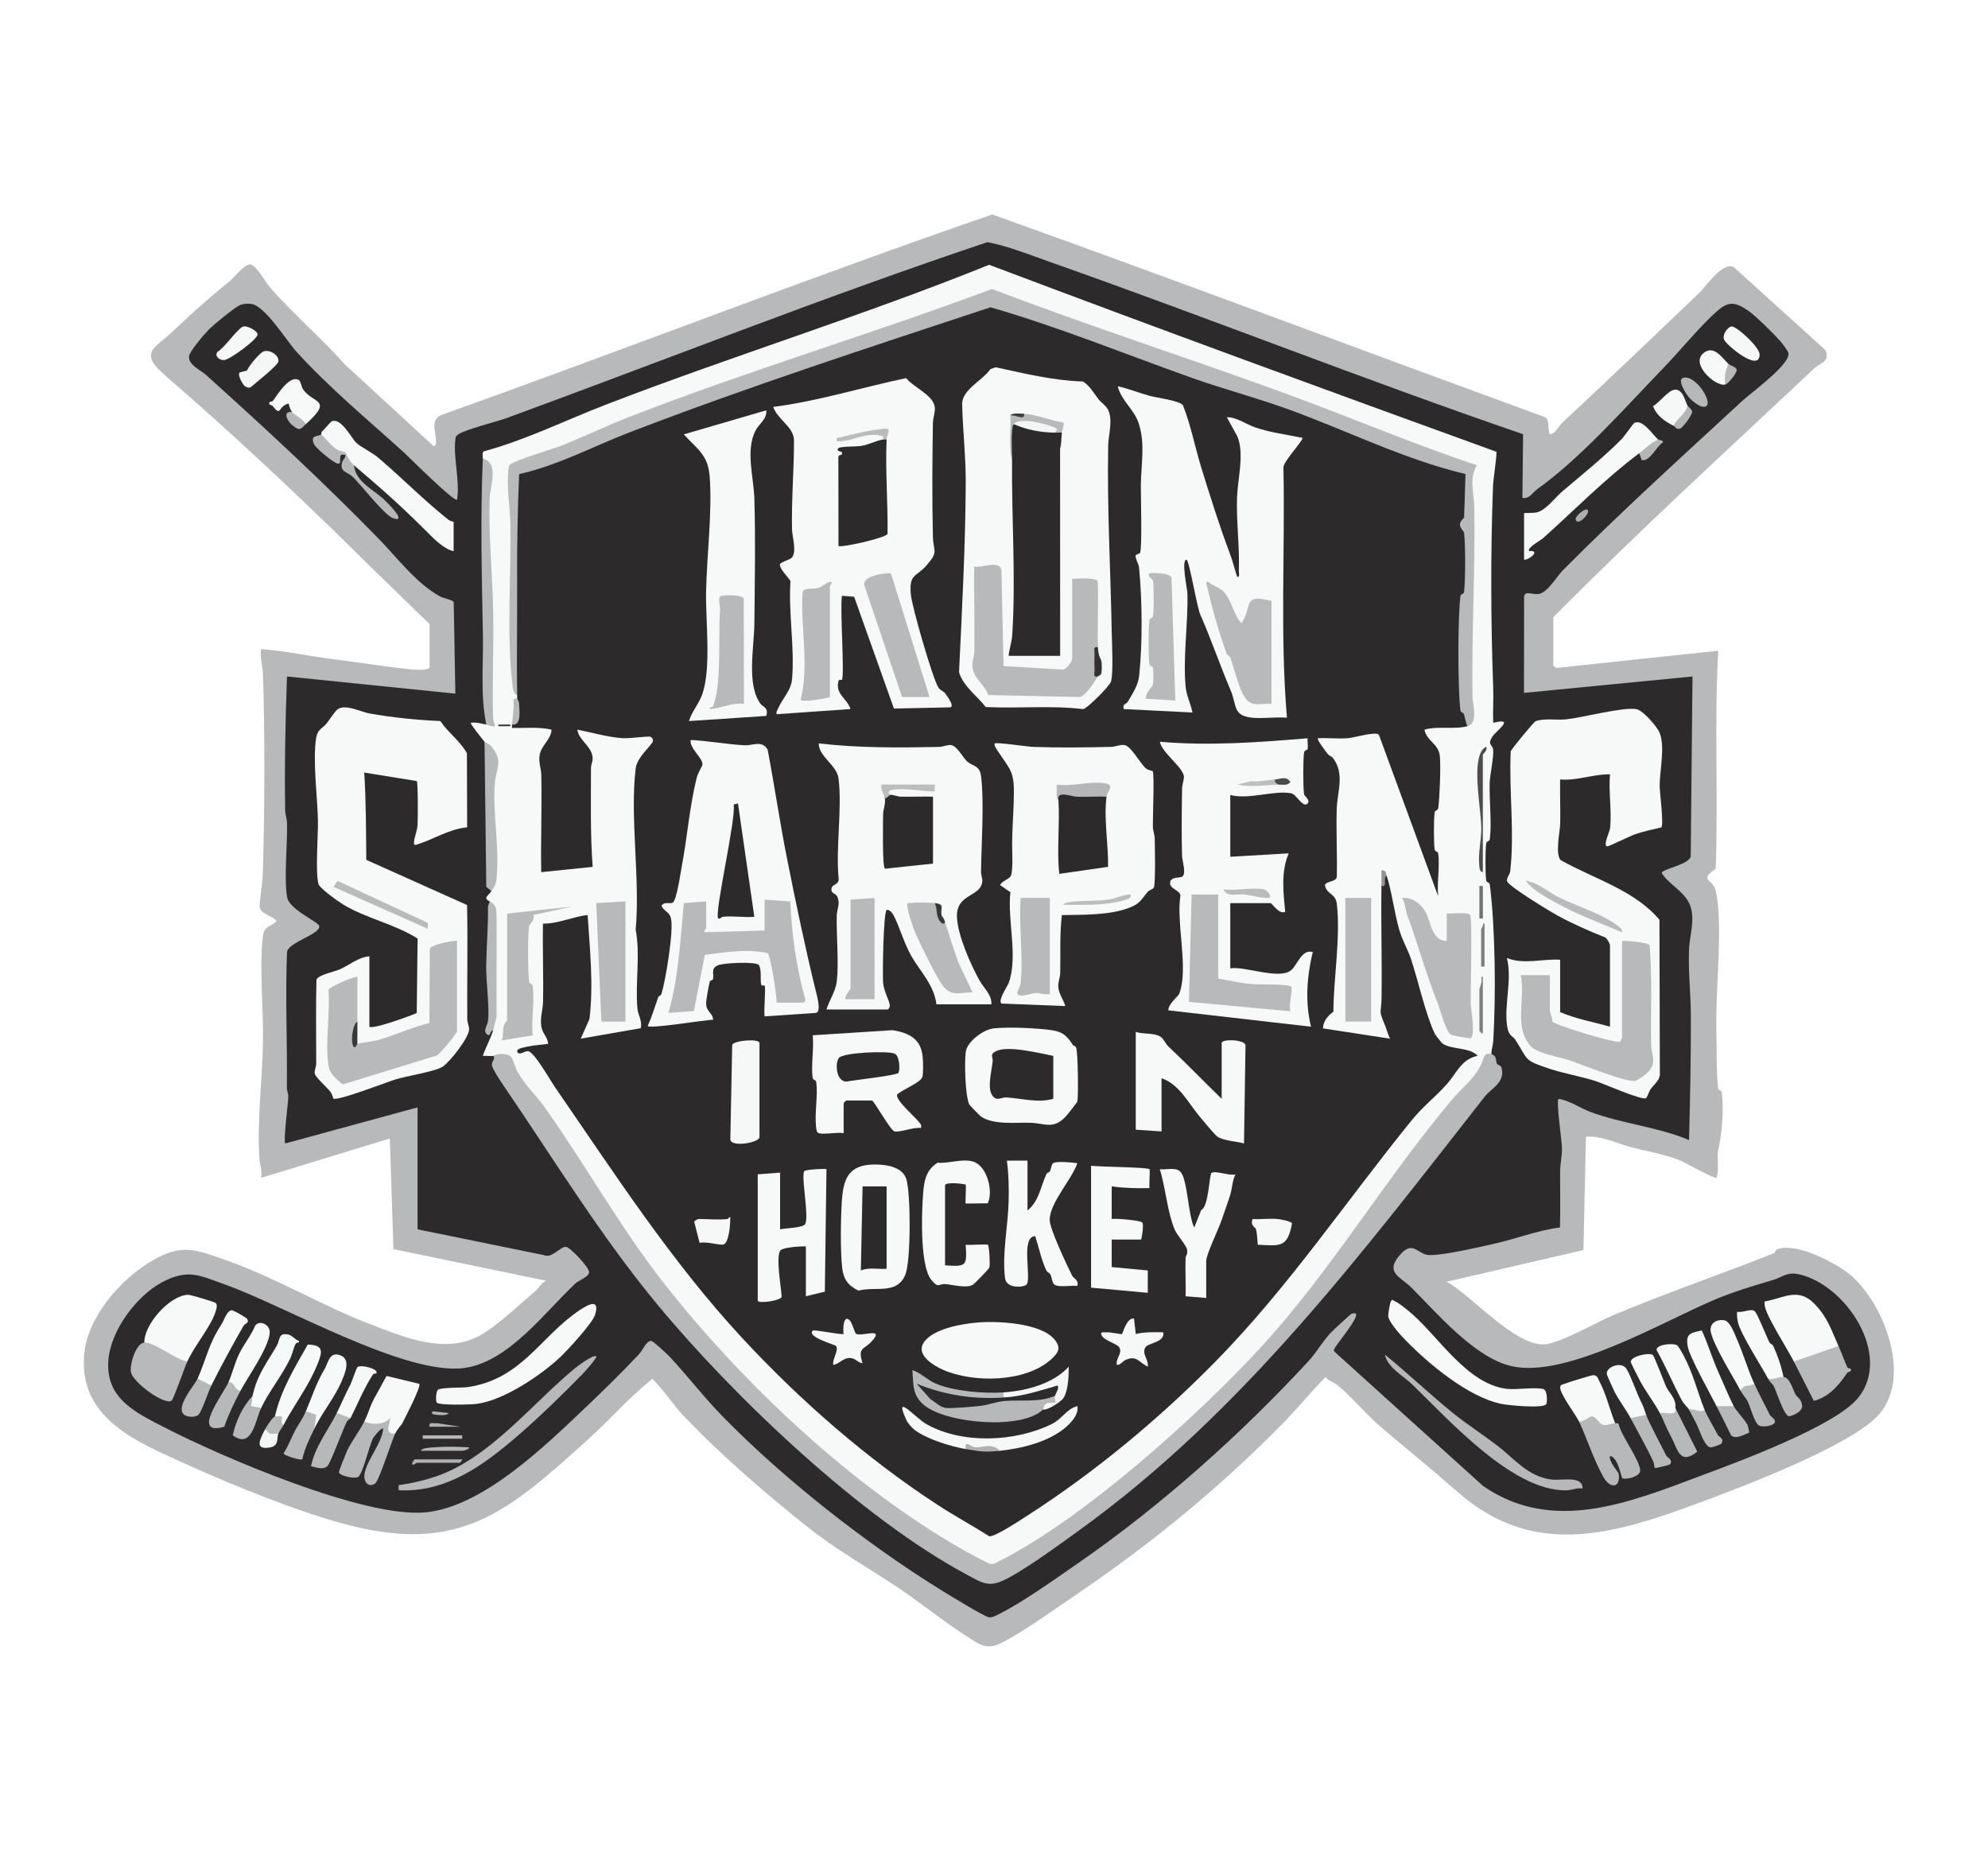 <svg xmlns="http://www.w3.org/2000/svg" id="Layer_2" data-name="Layer 2" viewBox="0 0 1481.14 1382.76"><defs><style>      .cls-1 {        fill: #f3f5f5;      }      .cls-2 {        fill: #bdbec0;      }      .cls-3 {        fill: #f6f8f8;      }      .cls-4 {        fill: #b7b8ba;      }      .cls-5 {        fill: #f5f7f7;      }      .cls-6 {        fill: #3f3e3f;      }      .cls-7 {        fill: #727071;      }      .cls-8 {        fill: #b3b5b6;      }      .cls-9 {        fill: #b0b1b2;      }      .cls-10 {        fill: #4d4b4c;      }      .cls-11 {        fill: #b5b7b8;      }      .cls-12 {        fill: #b0b2b3;      }      .cls-13 {        fill: #b6b7b8;      }      .cls-14 {        fill: #b9babb;      }      .cls-15 {        fill: #b6b8b9;      }      .cls-16 {        fill: #f7f9f9;      }      .cls-17 {        fill: #aeb0b1;      }      .cls-18 {        fill: #343132;      }      .cls-19 {        fill: #393738;      }      .cls-20 {        fill: #b8b9bb;      }      .cls-21 {        fill: #3b393a;      }      .cls-22 {        fill: #acaeaf;      }      .cls-23 {        fill: #f4f6f6;      }      .cls-24 {        fill: #b8babb;      }      .cls-25 {        fill: #b2b4b5;      }      .cls-26 {        fill: #b7b9ba;      }      .cls-27 {        fill: #4c494b;      }      .cls-28 {        fill: #383636;      }      .cls-29 {        fill: #2d2a2b;      }      .cls-30 {        fill: #f6f9f9;      }      .cls-31 {        fill: #807f80;      }      .cls-32 {        fill: #939292;      }      .cls-33 {        fill: #bbbdbe;      }      .cls-34 {        fill: #b4b6b7;      }      .cls-35 {        fill: #babbbd;      }      .cls-36 {        fill: #bbbcbe;      }      .cls-37 {        fill: #b7b8b9;      }      .cls-38 {        fill: #b9bbbc;      }      .cls-39 {        fill: #2e2b2c;      }    </style></defs><g id="Layer_1-2" data-name="Layer 1"><g><path class="cls-26" d="M320.04,464.97c-17.47-17.08-35.14-33.96-52.52-51.13-47.01-46.43-94.73-91.11-144.68-134.29-19.8-17.11-7.38-20.13,5.19-32.02,15.01-14.18,26.71-24.81,42.83-37.79,3.75-3.02,11.01-12.85,15.43-12.73s11.53,13.28,14.67,16.9c17.45,20.12,38.46,37.91,56.32,57.93l65.95,60.72c2.21-1.48,1.66-2,1.59-4.08-.32-9.27-5.15-16.96,7.13-20.44,136.04-48.58,270.99-101.32,407.35-148.25,137.33,49.13,274.07,100.76,411.21,150.76,4.82,2.05,2.02,8.72,4.2,13.08,4.83-1.04,5.95-5.62,8.89-8.36,34.27-31.93,68.02-64.15,101.86-96.49,5.62-5.37,17.67-23.8,26.19-19.84l68.52,62.03c3.2,8.76-3.79,9.14-8.35,13.42-65.38,61.37-131.52,121.84-194.57,185.49v35.82c0,.55,2.01,2.15,3.07,1.86l119.83-12.74c-3.01,54.03.11,108.5-1.91,162.49-12.3,8.45-3.31,7.45-.55,14.58,1.28,3.29,2.25,11.56,2.51,15.4,2.01,28.98-2.13,62.18-1.39,92.2.29,11.57-.1,30.43,1.23,40.97.31,2.45,2.45,1.22,2.76,3.67,1.65,13.08.07,31.11-2.63,42.54-1.28,5.42.95,14.63-1.32,20.87-1.05,1.09-23.97-11.71-27.27-13.03-11.88-4.75-24.19-6.6-36.28-9.79-11.03-2.91-21.9-8.63-33.73-7.87l-1.83,84.5-101.85,23.56c18.65,10.51,50.21,47.25,72.26,46.74,11.36-.26,40.14-16.95,52.29-22.03,39.15-16.36,81.99-31.13,119.72-46.12.23-.09.31-2.07,1.77-2.65,14.08-5.63,44.48,10.14,55.39,19.64,25.25,22,45.81,77.66,19.22,104.84-22.1,22.59-99.05,51.84-130.86,63.67-64.65,24.04-124.52,42.78-181.54-7.32-18.88-16.58-38.42-32.39-57.55-48.67-10.99-9.35-22.41-23.37-32.58-31.4-2.66-2.09-6.24-2.55-8.38-5.64-10.48,10.34-19.78,22.11-30.03,32.62-47.24,48.43-98.9,90.8-155.1,128.99-15.47,10.51-40.95,28.9-56.79,36.63-11.1,5.41-16.23.8-25.59-5.19-17.15-10.98-33.92-24.72-50.94-36.08-23.55-15.74-45.44-27.71-68.13-45.77-30.88-24.57-67.5-56.16-94.18-84.96-2.76-2.98-19.21-24.79-21.05-24.79-17.09,13.75-31.64,30.5-47.96,45.24-59.67,53.87-95.62,86.02-181.84,62.62-35.99-9.77-81.89-28.4-116.11-43.88-37.44-16.93-80.85-33.93-77.26-81.53,2.13-28.18,26.91-56.78,50.86-70.7,22-12.79,32.12-8.29,54.87-.3,36.23,12.73,71.14,33.75,107.23,47.63,25.3,9.73,55.33,22.48,81.14,8.95,12.34-6.48,30.85-23.98,42-33.5,3.01-2.57,4.7-6.68,8.32-7.69l-113.96-23.61-2.65-82.43-95.88,29.31c.85-5.1-1.05-9.84-1.34-14.66-1.69-28.58,2.09-57.34,2.67-85.7.52-25.21-2.88-55.1-.08-79.39.94-8.16,5.28-6.82,10.24-11.48-3.5-4.88-12.32-4.56-12.72-11.58.81-8.46,2.34-18.36,2.57-26.73,1.27-47.14,1.49-98.85,0-145.94-.19-5.83-2.46-12.23-1.34-18.5,18.28,1.5,36.24,5.35,54.42,7.67,18.67,2.38,39.46,5.67,57.73,7.55,2.35.24,13.31.98,13.31-1.78v-31.98Z"></path><path class="cls-29" d="M311.08,825.05l-98.57,26.87c-1.55-1.55,2.23-30.34,2.3-35.18.03-1.96-1.1-4.11-1.08-6.34.36-33.85-1.24-67.39.09-101.08.91-7.26,24.59-13.12,24.06-19.24-.28-3.23-22.51-12.33-24.01-21.79-2.33-14.66.3-38.95-.02-54.98-.07-3.36-1.34-6.47-1.39-10.12-.53-33.09.17-66.26,1.35-99.19l125.45,12.79-1.23-68.24c-.35-1.45-7.99-2.96-10.17-4.17-17.85-9.89-31.57-28.43-45.52-42.77-41.12-42.26-84.64-82.47-128.69-122.13-4.43-3.99-13.4-7.66-12.81-13.92.37-3.93,11.37-16.52,14.7-19.98s19.88-17.13,23.75-18.47c2.72-.94,5.38-1.08,8.2-.63,10.12,1.62,25.91,27.27,33.17,35.3,24.01,26.57,53.69,51.27,80.22,75.26,2.93,2.65,37.89,37.64,39.66,35.19,2.19-13.85-2.85-31.06-1.34-44.2.26-2.24.1-2.85,2.1-4.3,5.19-3.76,28.4-9.41,36.32-12.31,119.27-43.74,237.45-90.65,358.01-131,15.57,2.92,31.4,9.38,46.52,14.71,117.96,41.55,234.29,87.83,352.61,128.36l-.51,47.47c5.39.86,7.51-4,10.87-6.39,32.63-23.24,65.79-61.03,94.03-90.24,12.15-12.57,27.49-31.31,39.73-42.17,9.06-8.03,13.75-7.35,23.69-.62,5.39,3.65,19.04,17.19,23.65,22.42,1.47,1.67,5.97,7.43,6.25,9.2,1.32,8.44-27.53,29.18-34.39,35.51-44.23,40.85-91.41,83.59-133.63,126.15-4.85,4.89-11.34,16.7-18.13,17.72-4.65.7-10.16-2.84-10.81,1.98l-.08,71.71,125.55-12.23-1.31,133.65c-.26,6.45-21.49,9.71-21.68,12.8,5.52,8.72,17.04,13.69,21.06,23.69,4.26,10.59-.31,22.82-.69,33.84-.55,16.31,1.31,32.54,1.39,48.6.16,30.97-.58,61.93-1.35,92.8-23.4-9.83-49.55-12.11-73.23-20.84-8.52-3.14-15.15-8.47-24.05-9.86-1.78,2.04,2.49,31.1,2.6,36.4.14,6.48-1.36,12.34-1.38,17.91-.07,13.83.27,27.69-.08,41.5-17.02,2.23-33.12,8.64-49.75,12.32-12.75,2.82-34.45,7.98-46.83,8.3-9.55.25-12.51-12-22.88.07-11.23,13.09.74,16.09,8.85,24.21,19.41,19.42,47.26,52.33,74.61,58.48,41.06,9.23,112.83-33.45,151.74-49.78,14.24-5.98,28.35-10.07,43.11-14.49,7.27-2.17,10.16-6.28,19.54-4.11,34.96,8.1,69.14,60.18,43.89,91.79-16.96,21.23-90.55,48.2-118.1,58.51-52.57,19.67-109.65,43.17-161.56,7.26l-110.3-99.67c-1.27-1.07-.75-1.6-.21-2.81,1.4-3.13,18.64-23.31,15.7-25.99-.22-.2-2.23-.07-2.99.19-1.01.35-14.11,12.57-15.75,14.32-5.81,6.21-10.75,14.86-16.58,21.17-50.36,54.47-109.83,107.66-171.12,150.08-16.54,11.44-41.79,29.51-59.15,38.11-2.39,1.19-4.82,2.71-7.65,2.5-3.05-.22-30.94-17.33-35.92-20.42-55.66-34.55-116.37-82.13-161.89-128.6-14.79-15.1-26.37-30.45-40.34-45.39-1.74-1.86-11.67-10.98-13.05-11.36-3.8-1.03-6.58,6.57-9.32,9.51-12.52,13.45-26.3,26.85-39.72,39.62-30.3,28.8-76.96,74.59-119.88,78.49-45.7,4.15-151.95-41.51-194.65-63.56-21.68-11.19-43.25-21.41-41.35-49.46,1.49-22.03,20.64-48.1,40.06-58.45s28.07-5,47.28,1.84c44.5,15.85,134.07,68,177.93,62.02,33.12-4.51,60.25-42.03,82.83-63.05,2.49-2.32,10.43-4.87,10.09-8.65-.3-3.34-13.87-18.22-17.27-18.53-4.14-.37-10.36,8.89-16.4,6.15l-94.13-19.2v-90.82Z"></path><path class="cls-16" d="M359.72,341.53c.06-1.5-.75-4.27.74-5.26,31.58-8.57,61.04-23.28,91.46-35,94.38-36.36,191.23-66.13,285.02-103.99,125.59,47.4,251.69,93.56,377.91,139.3.66,1.05-2.32,21.04-2.46,24.72-1.88,49.69-1.73,101.41.11,150.94.32,8.73-.35,17.55-.04,26.27,16.93-4.11,2.43,5.69-.57,10.3-4.11,6.31.12,5.7.55,9.58.61,5.46-2.44,19.01-2.6,25.48-.32,12.57,1.64,29.3.15,41.07-.31,2.45-2.45,1.22-2.76,3.67-.67,5.27-.67,21.76,0,27.03.31,2.45,2.45,1.22,2.76,3.67,4.13,32.58,4.53,83.47,2.51,116.54-.2,3.25-1.46,6.27-1.33,9.55-2.88,2.42-4.89,5.82-6.06,10.2-36.7,44.12-74.54,92.45-108.35,141.33-60.24,81.17-135.91,155.22-220.12,210.49-7.15,4.69-30.49,19.94-37.31,20.39-5.67.37-36.9-18.82-40.9-21.51-61.47-41.21-112.05-82.92-162.31-137.54-49.49-53.78-87.6-113.19-126.97-174.56-12.6-14.75-23.07-30.04-31.41-45.87-4.02.09-7.46-.46-10.33-1.65-2.48.26-5.17-.17-7.68-.01,2.09-6.43,5.85-12.74,7.68-19.17-3.77-1.04-1.03-10.71,2.56-10.87-1.01-.11-2.53-.47-2.56-1.18-.8-21.55-.8-46.07,0-67.63l2.56-1.54-2.56-1.65c.04-4.51-.81-8.87-2.56-13.06-.05-.19-2.96-1.06-2.52-3.06.13-.62,2.9-3.17,3.8-4.62-1.19-1.83-.84-4.46,1.03-7.9.1-24.62-.2-49.25-.92-73.9,3.97-13.13,2.55-19.12-5.24-29.48-1.23-1.43-10.94-13.54-10.24-14.06,4.15-.73,7.69.62,11.52,1.27.79-1.28,1.64-2.42,2.86-1.72-.18-55.94-1.13-111.88-2.84-167.82,3.43-10.95,2.57-20.53-2.58-28.72Z"></path><path class="cls-16" d="M275.23,764.93c2.33,2.3,30.63-8.12,35.26-10.18l.64-55.48c-17.12-10.88-38.1-14.9-55.51-25.39-3.61-2.17-17.2-11.93-18.24-15.04-2.62-7.87-.25-37.41-.51-48.1-.42-17.42-4.02-44.62-1.27-61.28,1.02-6.18,4.95-7.03,7.58-10.28,1.95-2.41,6.22-9,8.08-10.51,5.68-4.58,17.37,1.69,23.91,2.86,17.39,3.11,35.24,4.89,52.91,5.68,5.81,8.76,14.64,14.66,19.79,24l.18,55.2c-13.56,1.19-25.12,9.07-37.68,12.88-2.04.62-1.99-.15-1.89-1.88.24-4.15,2.33-8.15,2.63-12.75.27-4.12.4-31.35-.6-32.75l-39.12-6.31c1.33,21.6,1.31,43.28,1.49,65.02l75.1,33.67c.6,28.28-.06,56.61.15,84.91.02,2.75,1.4,5.32,1.37,7.66-.08,6.23-14.14,24.09-19.58,27.77-5.5,3.72-26.78,6.96-35.23,9.57-6.07,1.87-43.42,16.33-46.21,14.29-.3-.22-1.09-3.46-2.15-4.87-2.7-3.59-11.22-10.78-11.83-13.83-.42-2.11,1.08-4.82,1.09-7.32.05-20.82-.38-41.66.19-62.48,1.1-3.67,13.57-6.06,17.67-7.92,7.17-3.26,13.66-8.93,21.76-9.59v52.45Z"></path><path class="cls-16" d="M1199.51,704.17c-.26-1.54-2-4.53-3.34-5.62-12.17-4.91-24.44-10.25-35.95-16.53-5.42-2.96-36.45-21.83-37.36-25.45-.65-2.57,2.04-4.85,2.33-7.47,3.33-29.8-1.05-59.42.36-89.24.3-1.62,17.23-22.08,18.61-22.58,6.39-2.3,16-.62,22.68-1.33,12.51-1.33,42.61-9.43,52.44-7.59,4.87.91,15.24,12.98,17.14,17.41,4.3,9.99.13,28.67.09,39.46-.02,4.88,3.22,28.93,1.26,31.21-6.46,1.54-13.51,3.01-19.77,5.18-3.4,1.18-19.32,9.01-20.44,8.98-3.59-.11,1.7-11.08,1.97-13.36,1.48-12.43-1.18-27.59-.03-40.34-12.5-.2-24.55,4.93-37.14,3.84-.22,10.87.29,21.8.06,32.68-.13,6.04-4.04,23.52.52,27.51,24.71,13.93,54.66,22.12,73.41,44.33l.32,113.64c.56,5.68-3.84,8.37-6.78,12.41-1.33,1.82-2.53,6.14-3.48,6.82-2.84,2.02-31.52-10.72-37.43-12.62-11.27-3.62-23.93-5.69-35.3-9.5-18.33-6.15-14.83-5.83-24.57-21.15-2.03-3.19-4.97-2.79-6.11-9.58-2.74-16.35,3.87-34.76-.3-51.5,12.99,5.07,26.29.41,39.67,1.28v39.01c11.57,5,24.81,7.36,37.12,10.87v-60.76Z"></path><path class="cls-26" d="M367.41,786.68c.51-.05,1.98-1.25,4.33-1.37,12.37-.67,8.86,4.44,14.34,14.06s13.33,16.6,19.5,25.28c30.62,43.06,55.5,88.35,88.33,130.42,58.08,74.42,141.04,152.82,223.88,199.76,2.81,1.59,18.83,10.38,20.32,10.48,2.59.17,4.41-1.26,6.54-2.33,62.08-31.17,147.02-107.35,194.39-158.8,52.84-57.4,92.96-125.99,143.33-185.52,7.64-9.03,13.94-12.74,20.52-24.27,2.82-4.94,1.92-10.77,8.3-8.98,4.27,1.2,2.95,4.99,4.21,7.32.48.89,2.93.54,3.52,3.52,2.1,10.73-7.92,14.65-12.66,20.69-91.62,116.78-180.31,235.29-302.4,323.34-13.37,9.65-45.18,33.09-58.94,38.31-9.78,3.71-15.46-.57-24.02-5.12-78.73-41.87-174.23-132.77-231.07-201.46-42.62-51.5-77.26-108.42-114.73-163.29-2.01-2.95-8.33-12.38-8.62-15.19-.27-2.61,3.11-5.45.95-6.85Z"></path><path class="cls-16" d="M1235.35,327.46c-1.1,4.32-9.73,11.82-14.08,10.23-25.6,19.18-47.88,42.03-71.67,63.33-1.66,1.49-12.42,7.36-10.26,9.57,8.77-.9.21,6.69-3.84,6.4v-34.54c0-.5,7.18.03,10.04-.84,6.68-2.03,13.46-11.29,18.77-15.78,14.43-12.23,29.99-24.73,43.55-38.35,2.5-2.51,8.93-11.83,9.59-12.24,6.03-3.76,14.29,9.15,17.9,12.21Z"></path><path class="cls-16" d="M1151.96,1046.16c-2.12,3.4-28.16.87-33.36-.2-24.84-5.11-54.67-30.14-72.12-48.18-3.35-3.46-12.01-13.06-12.19-17.34-.07-1.73,1.26-9.62,1.97-10.89,1.11-2,1.59-.67,2.79-.18,3.27,1.34,10.35,7.21,13.27,9.79,20.12,17.82,40.96,51.75,69.86,55.55,7.39.97,22.26-1.55,27.88.29,2.73.89,2.91,9.56,1.92,11.15Z"></path><path class="cls-16" d="M325.34,1044.88c-.82-1.32-.51-8.47,1.01-9.5,2.68-1.81,18.1-1.33,22.36-1.97,40.29-6,54.16-38.11,83.35-57.42,6.51-4.31,15.01-8.77,11.29,3.61-1.81,6.01-20.47,26.37-26,31.57-14.52,13.64-42.54,32.43-62.46,34.81-4.25.51-28.08,1.24-29.54-1.11Z"></path><path class="cls-16" d="M239.39,323.62c.12-.1-.16-1.46.47-2.06,1.71-1.64,6.42-7.21,7.25-7.58,7.04-3.2,14.64,12.45,18.49,16.08,3.12,2.94,11.43,6.9,16.06,10.82,18.07,15.33,33.2,30.99,52.31,46.29,1.39,1.11,4,1.48,4,1.7v21.75c-7.21-1.25-15.98-10.43-21.31-15.8-17.78-17.86-33.88-32.03-52.93-48.16-4.54,2.25-6.72-3.63-5.96-7.82-7.41-.75-18.26-6.39-18.36-15.2Z"></path><path class="cls-16" d="M1336.48,1014.36c-4.79-9.36-19.67-32.5-21.47-40.6-.3-1.37-.53-2.73-.25-4.12,14.43-2.44,24.78-10.86,37.13,1.82,9.81,10.07,12.36,19.15,17.87,31.39.08,1.03.16,2.59-.55,2.9-3.28,1.44-28.62,10.87-30.16,10.43-1.09-.31-1.96-.83-2.58-1.82Z"></path><path class="cls-16" d="M107.53,1000.29c-.31-13.75,19.33-35.44,32.62-35.62,1.91-.03,19,5.08,20.38,6.05,2.02,1.41.39,5.55-.24,7.46-3.42,10.31-15.51,24.7-20.76,36.17-.42,1.16-1.3,2.27-2.44,2.09-2.5-.41-24.8-11.5-27.85-13.48l-1.71-2.68Z"></path><path class="cls-37" d="M359.72,341.53c12.41,3.9,5.36,20.55,5.07,30.01-.87,28.12,2.15,56.43,2.67,84.42.48,26.02-.82,52.14-.12,78.15.06,2.24.69,4.23,1.37,6.31.11,2.16-5.61-.49-6.42-.62-4.48-22.01-2.07-44.8-2.51-67.21-.86-43.78-1.93-87.24-.05-131.06Z"></path><path class="cls-15" d="M444.21,1010.53c.99.86-8.39,11.29-9.4,12.34-15.07,15.51-33.04,33.01-49.46,47.15-25.37,21.85-52.86,42.02-88.36,40.27v-3.8c9.07-1.23,17.9-3.24,26.6-6.08,40.69-13.27,72.39-54.32,104.65-80.91,2.21-1.82,14.04-10.66,15.97-8.98Z"></path><path class="cls-4" d="M1203.35,1060.41c1.05,0,2.13-.48,2.66.8,1.93,8.72,15.85,26.71,15.99,34.41.08,4.69-11.51,7.22-13.4,5.59-.74-.64-3.02-15.53-9.07-16.49-1.22,4.13,6.25,11.85,6.47,13.37,1.51,10.58-6.3,11.38-11.37,2.39-7.49-13.28-11.82-27.79-18.16-41.34,4.67-7.64,12.71-8.35,18.11-.15,4.27-1,7.2-.53,8.78,1.43Z"></path><path class="cls-26" d="M107.53,1000.29c7.36-.56,23.57,12.93,32,14.07-1.84,4.03-10.26,28.31-11.71,29.22-5.53,3.49-28.83-13.75-30.27-21.22-1.06-5.52,3.62-21.59,9.97-22.07Z"></path><path class="cls-15" d="M1179.03,1109.01c-4.18-.73-8.17,1.29-12.12,1.35-39.99.67-87.45-52.52-114.59-78.75-6.74-6.51-18.83-12.95-20.49-22.37,17.23,14.02,33.31,29.49,50.59,43.46,10.37,8.38,22.51,16.18,33.21,24.38,12.69,9.72,22.51,22.86,40.05,25.21,7.85,1.05,23.66-3.32,23.35,6.72Z"></path><path class="cls-15" d="M294.44,1068.09c-2.94,6.12-12.02,35.22-14.95,37.18-4.76,3.18-8.23-.71-8.04-5.71.39-10.07,13.42-24.25,14.02-35.29-1.87-.5-7.11,6.44-7.59,7.38-2.81,5.48-7.33,25.71-10.87,28.57-2.5,2.03-14.15-.78-14.51-3.29-.12-.86,5.26-14.25,6.2-16.29,2.78-6,9.78-15.51,12.69-21.49,2.52-1.44,6.04-1.78,10.57-1.04,9.54-3.85,12.37-4.67,9.95,7.21,1.22.47,1.92,1.46,2.52,2.78Z"></path><path class="cls-16" d="M271.39,1059.13c3.82-7.82,4.28-12.2,9.36-20.78,2.57-4.35,4.7-8.88,7.27-13.21l24.34,5.86c1.67,1.86-10.58,25.31-12.45,29.07-.94,1.9-3.71,4.33-5.48,8.02-9.43,1.07-2.72-10.04-3.85-11.51-4.59,5.03-13.02,5.16-19.19,2.56Z"></path><path class="cls-26" d="M1369.77,1002.85c2.48,5.51,4.29,10.76,6.46,15.69.55,1.25,2.26.88,2.37,1.04,1.81,2.64-1.67,2.2-2.44,3.34-6.22,9.23-13.43,17.82-24.78,20.79l-14.9-29.35,33.28-11.51Z"></path><path class="cls-16" d="M1203.35,1060.41c-3.13-.01-6.05,1.99-9.32,1.07-2.83-.79-4.81-6.23-7.94-6.2-2.15.02-6.38,4.26-9.63,3.84-2.41-5.16-15.29-21.86-14-26.07.51-1.68,1.94-1.54,3.15-2.05,2.43-1.01,20.36-6.59,21.73-6.47,2.83.25,3.2,2.62,4.32,4.7,4.88,9.07,7.85,21.46,11.69,31.17Z"></path><path class="cls-16" d="M147.22,1027.15c6.79-15.39,7.99-25.58,17.89-40.6,1.7-2.57,3.7-9.7,7.25-10.36,1.43-.26,11.29,5.64,11.73,6.38,1.98,3.3-1.63,3.41-2.68,5.24-8.06,14.1-16.85,30.21-23.96,44.45-2.3,3.28-11.1-1.32-10.24-5.12Z"></path><path class="cls-15" d="M366.13,663.88l-3.84-3.14-1.28-108.15c.55.64,3.16,1.29,4.93,3.38,9.41,11.12,3.55,16.53,2.7,27.91-1.65,22.18,3.63,47.61,1.33,70.3-.56,5.55-1.44,5.86-3.84,9.69Z"></path><path class="cls-16" d="M1258.4,1050.18c-.76-1.41-3.87-4.07-5.34-6.82-6.57-12.33-12.01-25.32-18.84-37.54-.4-4.21,12.11-5.32,15.21-3.59.94.52,3.74,5.5,4.54,6.97,7.53,13.8,10.49,27.33,15.95,40.99,1.2,6.36-8.63,3.51-11.52,0Z"></path><path class="cls-16" d="M1278.88,1047.62c-4.61-9.06-20.11-36.7-21.46-44.43-1.68-9.66,2-10.13,10.51-11.91,4.58,10.05,7.82,20.96,12.34,31.02,3.43,7.62,7.54,17.66,11.41,25.32-1.1,4.26-10.59,3.45-12.8,0Z"></path><path class="cls-16" d="M204.83,1055.3c4.44-19.64,14.74-36.38,24.48-53.56,12.06.37,10.93,5.37,7.34,14.36-6.67,16.69-17.42,30.27-25.42,45.6l-1.68.79c-1.52-2.11-3.1-4.51-4.72-7.19Z"></path><path class="cls-16" d="M1317.28,1027.15c-5.24-9.79-20.53-33.31-22.48-42.14-.57-2.59-.77-5.12-.58-7.76,3.83,1.23,10.97-3.1,13.45,0,2.16,2.7,8.26,18.07,10.52,22.69.68,1.38,2.29,1.54,2.81,2.64,3.46,7.28,6.15,15.37,7.79,23.29-1.2,4.45-8.58,4.86-11.52,1.28Z"></path><path class="cls-30" d="M188.18,1039.95c3.3-15.53,10.78-24.81,18.13-37.52,2.37-4.1,1-9.37,7.79-8.3,3.81.6,5.41,3.96,8.63,4.91.55,1.98-1.63.61-2.49,2.2-1.54,2.86-2.42,7.64-4.08,11.03-6.47,13.23-15.67,24.32-21.58,36.64-1.07,3.95-9.46,1.75-9.79-1.74l3.39-7.21Z"></path><path class="cls-16" d="M1296.8,1036.11c-5.71-10.73-20.18-33.6-22.19-43.82-1.23-6.26,4.21-9.58,9.96-8.65,4.25.69,7.29,9.08,8.98,12.86,5,11.17,8.48,23.57,13.48,34.5l.37,1.76c-2.91,2.03-6.44,3.15-10.61,3.36Z"></path><path class="cls-16" d="M1236.63,1052.74c-4.2-7.8-10.36-15.86-14.44-23.37-1.1-2.02-7.08-13.67-7.17-14.61-.4-4.27,13.43-7.19,16.31-5.34,1.09.7,8.43,20.18,10.06,23.78,1.75,3.85,8.01,9.57,6.75,15.69,4.3,8.24-7.33,8.48-11.52,3.84Z"></path><path class="cls-30" d="M227.87,1051.46c4.93-11.65,7.66-20.82,14.05-31.64,2.64-4.47,3.29-12.36,10.63-10.38,9.18,2.47,4.8,12.78,2.44,18.59-5.23,12.83-14.69,23.77-20.71,36.22-2.43-1.12-2.95-3.84-1.56-8.15-3.28-.84-4.9-2.39-4.84-4.65Z"></path><path class="cls-16" d="M170.26,1029.71c2.83-6.4,4.59-14.17,7.86-20.93,3.57-7.38,8.92-13.58,12.06-21.24,3.27-4.26,11.27-.74,10.76,5.56-.92,11.39-16,32.26-21.72,43.01-3.12,5.05-7.89-2.83-8.96-6.4Z"></path><path class="cls-15" d="M367.41,767.49c-1.83.18-2.54,4.08-3.19,3.83-5.55-2.12-1.02-6.99-.61-10.83,1.16-10.72-1.53-28.72-1.37-41.03.18-14.35,1.5-28.88,1.34-43.48-.02-1.66,1.34-4.21,1.27-4.43,1.98.95,3.97,2.99,4.59,5.07.55,1.85.53,7.22.53,9.64v70.35c0,1.66-1.92,8.62-2.56,10.87Z"></path><path class="cls-16" d="M227.87,315.95c-3.44.74-11.62-5.17-10.24-8.95-1.21-1.38-2.22-4.5-2.58-6.39-8.42,2.22-5.14,10.41-12.01,1.73-.46-.58-3.69-.39-2.03-2.99.07-.11,1.74.17,2.53-.93,3.15-4.39,12.58-19.7,19.27-15.14,1.32.9,1.72,5.11,3.15,7.08,7.51,10.39,22.64,7.07,1.91,25.6Z"></path><path class="cls-30" d="M1214.87,1056.58c-3.2-6.05-9.12-13.97-11.89-19.51-1-2-5.66-12.16-5.85-13.41-.75-4.94,10.42-9.74,14.47-4.1,2.76,3.85,7.79,18.13,10.6,23.88,2.63,5.39,2.17,4.58,4.2,10.57,1.21,3.85-9.81,6.02-11.52,2.56Z"></path><path class="cls-11" d="M239.39,323.62c3.99,3.99,7.13,8.47,12.14,11.53,2.01,1.23,4.85,1.13,5.82,1.87.48.36,2.49,6.35,6.36,9.63,1.09,11.95,14.16,18.04,21.78,24.93,2.69,2.43,18.89,18.43,7.28,14.47-6.15-2.1-23.9-24.88-29.65-30.5-4.35-4.25-10.02-3.63-8.34-10.75.59-2.51,2.78-3.31,2.52-5.82-7.11-2.35-1.27,7.25-5.77,6.41-3.11-.58-16.29-11.48-17.58-14.44-3.18-7.27,3.16-5.48,5.44-7.33Z"></path><path class="cls-15" d="M1226.39,1054.02c1.75,5.18,11.72,23.75,14.98,30.39.61,1.24,5.44,3.38,2.83,6.6-.37.46-10.96,3.05-11.39,2.66-.18-.16-.33-3.19-1.03-4.7-4.72-10.28-11.47-22.08-16.91-32.39l11.52-2.56Z"></path><path class="cls-15" d="M261.15,1056.58c-.28.55-2.11,1.35-2.91,2.95-2.66,5.33-12.26,31.03-14.36,32.88-3.32,2.92-8.53.77-12.18-.02,3.17-15.01,12.55-26.31,19.21-39.64,1.51-3.6,10.64-.1,10.24,3.84Z"></path><path class="cls-3" d="M250.91,1052.74c3.6-7.22,6.46-14.26,10.24-21.37,1.12-2.11,4.36-12.34,5.33-12.95,2.97-1.86,16.26,1.59,13.85,4.88-.08.11-1.77-.25-2.54.91-6.57,9.87-11.27,21.78-16.64,32.37l-10.24-3.84Z"></path><path class="cls-15" d="M1248.15,1048.9l16.39,32.68c-13.49,10.54-14.5-2.16-19.88-11.87-3.24-5.85-5.29-11.87-8.03-16.97,5.01-.82,13.2,2.8,11.52-3.84Z"></path><path class="cls-3" d="M1257.12,301.88c3.75,5.59-5.06,13.83-10.24,15.35-6.68-3.45-12.39-7.21-15.34-14.62,4.41-2.29,11.48-11.89,16.07-12.28,6.09-.52,7.56,7.62,9.51,11.55Z"></path><path class="cls-5" d="M182.16,287.41c-1.63-1.44-5.26-7.93-3.67-9.92l5.59-1.47c1.02-3.14,9.39-13.04,12.18-14.15,4.23-1.69,11.65,2.33,11.19,7.32-.27,2.96-17.16,16.25-20.63,19.27-1.65.8-3.39.08-4.67-1.04Z"></path><path class="cls-15" d="M227.87,1051.46l7.68,2.57-1.28,10.22c-3.47,7.17-7.46,15.23-9.01,22.98-1.24,1.08-13.9-2.85-14-4.42,3.62-5.51,5.83-11.83,8.9-17.61,2.4-4.51,4.9-7.1,7.71-13.74Z"></path><path class="cls-15" d="M179.22,1036.11c-4.61,8.67-8.92,17.55-12.16,26.87-25.27,7.19-.91-24,3.19-33.26,4.83-.12,4.44,6.42,8.96,6.4Z"></path><path class="cls-15" d="M1307.04,1030.99c3.13,6.83,8.05,16.13,11.63,23.28.66,1.31,6.3,4.13,2.45,6.77-2.18,1.5-8.57,2.54-10.97.76-3.24-2.41-6.17-14.12-8.34-18.28-.85-1.63-3.42-4.42-5.01-7.41,2.37-5.17,6.48-2.68,10.24-5.12Z"></path><path class="cls-15" d="M1328.8,1025.88c4.6.35,6.96,9.29,8.99,13.13,1.07,2.03,4.29,3,4.88,8.32.45,4.04-6.66,7.53-9.64,7.81-3.74.35-9.55-18.75-11.55-22.53-.85-1.6-2.61-2.47-4.2-5.45,3.78.99,8.24-1.53,11.52-1.28Z"></path><path class="cls-16" d="M1287.84,271.18c2.1,3.71-.11,11.56-2.56,15.35-7.6,1.6-27.58-16.66-14.81-24.38,7.28-4.4,12.9,4.93,17.37,9.03Z"></path><path class="cls-3" d="M1289.94,243.24c3.41-.67,21.1,15.28,21.04,20.94-.13,13.55-24.49-6.94-26.36-10.93-1.75-3.74,2.36-9.43,5.31-10.01Z"></path><path class="cls-15" d="M157.46,1032.27c-2.14,4.28-7.22,19.66-9.58,21.76-2.19,1.94-7.1,1.86-9.62.62-9.43-4.61,6.84-22.67,8.97-27.5l10.24,5.12Z"></path><path class="cls-3" d="M181.4,243.23c2.84-.68,10.08,3.09,10.52,5.74.56,3.39-20.69,19.15-25.08,19.31-2.97.11-7.2-2.57-4.93-6.09,4.95-2.4,15.4-17.99,19.49-18.97Z"></path><path class="cls-15" d="M188.18,1039.95c-.49,2.31-.34,5.2-1.28,7.67l7.69,1.29c-4.3,8.95-6.67,31.18-21.19,20.45,2.29-10.54,7.38-21.48,14.79-29.41Z"></path><path class="cls-15" d="M1269.92,1050.18c2.09,5.22,7.03,13.29,9.88,18.86.85,1.66,5.13,2.57,2.7,6.53-.33.55-6.73,2.91-8.05,2.79-4.7-.42-8.23-13.31-10.57-17.61-1.89-3.46-3.6-7.1-5.48-10.57,3.83-1.03,8.87,3.06,11.52,0Z"></path><path class="cls-15" d="M1291.68,1047.62c1.52,3,8.48,10.44,10.15,13.79.85,1.72,1.08,4.04,1.44,5.96-4.04,1.37-9.78,5.39-13.53,2.01-3.58-7.29-7.2-14.56-10.86-21.76h12.8Z"></path><path class="cls-11" d="M1254.07,281.5c8.85-2.59,22.07,17.77,17.19,21.07-3.5,2.37-10.55-3.84-12.86-6.46-1.96-2.22-9.25-13.17-4.33-14.61Z"></path><path class="cls-23" d="M197.14,1065.53c2.4-2.83,2.93-2.2,4.87.15,2.99-.59,4.78.21,5.37,2.41-1.29,2.94.66,8.95-5.8,10.21-12.56,2.47-7.71-6.2-4.45-12.77Z"></path><path class="cls-34" d="M1235.35,327.46c.48.41,3.15.21,3.82,1.92-5.25,3.18-9.73,14.64-15.97,13.44l-1.93-5.13c4.63-3.47,8.65-7.79,14.08-10.23Z"></path><path class="cls-15" d="M204.83,1055.3c.24-.08,4.95-.2,5.12,0,.35.4-.41,4.22.25,5.54l1.03.87c-1.07,2.05-2.95,4.36-3.84,6.4-3.7-.18-7.04,1.48-8.54-2.52l-1.71-.03c1.07-2.15,5.67-9.56,7.68-10.23Z"></path><path class="cls-11" d="M217.63,307c2.07,2.36,8.04,5.1,10.24,8.95-3.91,3.49-4.05,5.77-10.3.69-3.06-2.49-7.74-10.53.06-9.64Z"></path><path class="cls-8" d="M1246.87,317.23c2.49-5.82,9.86-9.03,10.24-15.35.66,1.33,3.27,2.86,3.59,4.7.38,2.17-6.68,11.75-8.74,12.63-3.06,1.3-3.52-1.17-5.09-1.98Z"></path><path class="cls-12" d="M344.36,1087.27c.1.83-1.7,2.56-1.92,2.56h-32c-.17,0-2.46,2.09-3.19,1.27s1.16-3.83,1.91-3.83h35.2Z"></path><path class="cls-11" d="M313.64,1080.88c.13-1.81,5.79-2.27,7.2-2.4,9.51-.86,19.21-.76,28.64-.15.52,1.35-4.22,2.55-4.47,2.55h-31.36Z"></path><path class="cls-15" d="M1285.28,286.53c-.39-5.78-.27-10.25,2.56-15.35,1.2,1.1,5.88,2.24,6.08,4.46s-6.24,10.39-8.64,10.89Z"></path><rect class="cls-34" x="314.92" y="1069.37" width="29.44" height="2.56"></rect><path class="cls-22" d="M1182.86,379.91c2.35,2.35-7.75,12.87-8.95,7.01-.46-2.26,7.13-8.83,8.95-7.01Z"></path><path class="cls-17" d="M320.04,1062.97c-.92-4.21,3.13-2.2,5.82-2.62l17.23,2.62h-23.04Z"></path><path class="cls-25" d="M334.11,1052.75c-.7,2.23-7.88,1.49-9.62,1.27-1.87-.24-3.96-.97-1.89-2.55l11.51,1.29Z"></path><path class="cls-29" d="M385.33,518.05l-1.74-6.47c-1.48-53.06-1.91-106.42,1.33-159.52l30.18-10.29c105.1-43.02,212.68-81.46,322.74-115.33l41.71,12.94c65.72,24.12,131.6,47.24,197.63,69.36,37.91,16.49,76.6,30.76,116.06,42.82,1.53.73.73,28.93.18,32.39-.4,2.49-.69,3.77-2.7,5.58,4.03,13.82,5.17,36.43,2.53,51.82-.28,1.61-1.45,2.97-2.83,3.43-1.79,27.32-1.82,56.62,0,83.85,3.24,2,5.95,9.58,2.83,12.43-10.16,2.65-21.96-.34-32,2.57,1.99,8.96,10.56,10.22,11.5,19.82.77,7.84-.15,30.48-1.16,38.45-.31,2.45-2.45,1.22-2.76,3.67-.67,5.28-.67,21.76,0,27.03.31,2.45,2.45,1.22,2.76,3.67,1.2,9.5-1.09,21.6-.11,31.42l-44.14-120.25c-2.23-2.77-18.33,2.17-23.08,2.56-7.26.59-15.06-.39-22.38.03-1.05.91,6.02,10,7.13,11.44,1.23,1.6,3.24,2.14,3.94,3.06,9.24,12.04,3.32,24.97,2.95,38.52-.45,16.62.44,33.33.07,49.96.07,4.19-8.15,3.29-8.88,6.51,1.53,7.26,7.91,5.75,8.89,13.92,2.95,24.63-2.48,55.43-2.53,80.35-4.03,2.74-7.8,7.33-7.74,12.4l49.93,7.67c-1.64-3.34-2.55-7.04-3.97-10.46-4.87-11.69-2.58-7.71-2.38-19.53.48-27.92-.53-55.92-.05-83.84,1.07-1.37,1.64-3.98,1.72-7.82l2.12.15c4.05,12.4,5.69,27.86,9.6,40.93,2.26,7.55,6.56,15.09,8.5,20.97,5.54,16.73,10.72,40.94,17.85,56.04.39.83,4.96,6.69,5.81,7.26,6.96,4.65,20.13,2.51,26.08,9.09-12.09,2.26-15.98,13.33-23.01,21.15-9.43,10.48-17.13,15.73-26.9,27.78-48.12,59.38-91.04,123.33-144.71,178.09-42,42.86-90.02,82.79-140.6,115.34-4.72,3.04-24.83,16.39-28.68,15.56-12.57-7.98-25.79-15.11-38.25-23.24-53.12-34.62-102.72-77.99-145.69-124.32-53.02-57.17-95.54-123.18-139.61-187.03-3.44-4.99-15.47-26.34-20.01-26.84-2.55-.28-6.9,3.81-8.13.3-.85-2.42,7.19-3.54,8.88-3.89,4.59-.96,9.52-1.09,14.16-1.86-.36-5.39-4.44-7.62-5.15-13.39-.81-6.55,1.24-12.08,1.36-17.89.4-19.39-.41-38.86-.04-58.24,11.52.05,22.06-5.23,33.27-6.41,1.64,25.65,4.51,51.83,1.35,77.46l-6.47,14.63,44.66-7.79c1.39-5.23-1.97-9.68-2.43-14.58-1.78-18.97,2.33-39.84-1.32-58.8,3.45-37.84-4.42-83.42.02-120.32,1.02-8.46,12.86-17.81,12.88-20.43.01-1.47-.81-2.69-2.17-3.09s-15.87,1.42-20.27,1.15c-10.96-.67-23.12-4.27-33.93-6.38,1.1,8.18,11.05,12.4,11.42,21.2.1,2.39-1.25,4.88-1.25,7.53,0,24.52-.6,49.14,1.27,73.53l-38.34,3.91c-.41-24.08.55-48.25.06-72.33-.1-4.69-1.95-8.69-1.36-14.05.88-8,8.61-12.09,8.99-19.79-9.63-2.24-19.63-.98-29.45-1.3.04-.84-.06-1.71,0-2.55,4.17-4.59,3.8-11.56,2.73-17.78l1.11-1.41c-.03-.85.02-1.71,0-2.56Z"></path><path class="cls-26" d="M385.33,518.05c-2.65-1.02-3.22-4.98-3.5-7.38-4.5-37.99-.98-81.22-1.57-119.95-.2-13.19-3.07-27.61-1.41-40.95.2-1.57-.09-2.57,1.35-3.77,3.92-3.26,31.17-11.24,38.38-14.1,16.88-6.7,33.44-14.74,50.35-21.32,88.98-34.65,180.75-61.83,270.14-95.28,72.02,27.52,145.5,51.13,217.9,77.58,47.96,17.52,94.92,37.59,143.38,53.75-6.12,10.37-2.07,20.69-1.91,31.31.72,46.94-2.04,93.84-1.39,140.82.09,6.24,4.65,20.14-3.79,22.33-1.24-2.94-1.74-6.34-2.68-9.23-.38-1.16-2.25-.61-2.53-2.84-2-15.53-1.97-69.02,0-84.59.31-2.45,2.45-1.22,2.76-3.67,1.03-8.18,1.06-35.53,0-43.66-.29-2.24-6.8-5.57,0-11.34l1.05-32.58c-46.34-11.05-89.02-32.79-133.59-48.79-23.22-8.33-47.24-14.67-70.49-22.94-49.84-17.73-98.91-37.82-149.81-52.51-89.62,29.59-179.88,58.98-268.08,92.84-27.59,10.59-53.96,24.89-83.1,31.45-1.17,26.6-1.64,53.09-1.5,79.83.14,28.12-.46,56.96.05,85.01Z"></path><path class="cls-26" d="M1077.89,680.51c3.69.6,15.57-1.37,17.36,1.2,1.89,2.71.3,57.22.51,66.01.09,4.12,3.92,25.04-.53,25.84-.69.12-12.83-2.06-13.87-2.5-4.18-1.76-8.12-18.38-9.99-23.02-8.52-21.2-15-44.64-22.81-65.98-1.44-3.92-1.52-9.16-3.96-13.04,7.58-.8,14.42,4.59,17.77,11.02,3.91,7.52,4.54,21.07,15.52,20.95v-20.47Z"></path><path class="cls-26" d="M426.29,675.4l-28.89,6.29c1.15,4.31-3.01,6.84-3.21,8.32-1,7.62-.97,33.43,0,41.11.31,2.45,2.45,1.22,2.76,3.67,1.4,11.06-1.25,25.13-.09,36.55l-23.05,3.82c2.19-5.58-.55-10.64,3.94-14.61l.04-79.9,48.5-5.24Z"></path><rect class="cls-26" x="1002.36" y="668.99" width="19.2" height="92.1"></rect><polygon class="cls-26" points="465.98 671.55 465.98 761.09 448.06 761.09 444.22 672.84 465.98 671.55"></polygon><path class="cls-10" d="M1104.78,649.81c-2.34-.47-2.39-2.51-2.61-4.43-1.09-9.59,1.51-19.38,1.45-28.19-.1-14.68-6.68-45.14.05-57.39.7-1.27,2.18-3,3.65-3.37,1.27,2.46-2.55,5.44-2.55,5.76v87.62Z"></path><path class="cls-31" d="M1104.78,770.05c-.83.1-2.56-1.7-2.56-1.92v-30.7c0-1.71,2.65-6.52,1.29-9.59h1.27s0,42.21,0,42.21Z"></path><path class="cls-31" d="M1106.06,720.16h-2.56v-27.5c0-.77,1.78-2.88,1.29-4.47h1.27s0,31.97,0,31.97Z"></path><path class="cls-4" d="M385.33,520.61c0,.17,1.25,1.42,1.34,3.09.24,4.67,2.19,17.45-5.18,16.09.43-5.09,1.07-9.31,1.27-14.77.09-2.46-1.3-5.13,2.57-4.41Z"></path><rect class="cls-7" x="1102.22" y="660.04" width="2.56" height="24.3"></rect><path class="cls-32" d="M1033.09,652.36c-3.22,2.46,1.19,8.82-3.84,7.67.07-3.82-.06-7.68,0-11.51,3.31-.48,3.12,1.64,3.83,3.83Z"></path><rect class="cls-21" x="371.25" y="539.81" width="8.95" height="1.25"></rect><path class="cls-26" d="M266.27,777.72c4.72-1.3,11.11-1.58,16.64-3.2,12.46-3.64,24.29-9.38,37-12.28l.31-55.34c.99-2.94,16.5-6.27,20.31-5.93v67.16c0,1.79-12.55,16.92-15.02,18.25l-70.15,21.56c-4.81-4.04-9.78-7.72-10.72-14.34-2.39-16.83,1.36-38.59.09-55.96.97-2.83,20.61-10.87,21.55-9.79.02,11.07,0,22.18,0,33.25-1.3,4.06-4.39,18.17,0,16.63Z"></path><polygon class="cls-14" points="318.72 691.99 248.4 660.7 251.53 656.32 318.75 687.57 318.72 691.99"></polygon><path class="cls-19" d="M266.27,777.72c-.29.08-1.21,2.55-1.91,2.54-3.59-.08-2.2-17.05,1.91-19.16v16.63Z"></path><path class="cls-26" d="M1208.47,700.97c3.17-.09,19.99,1.05,20.54,3.41,2.1,24.63.68,49.33,1.18,74.03.17,8.37,4.75,13.63-3.09,21.11-1.4,1.34-6.96,5.22-8.48,5.7-5.77,1.84-40.48-12.21-48.82-15.08-7.84-2.69-24.16-5.16-29.16-10.52-13.31-14.29-3.76-36.01-7.69-53.06h21.76s0,26.22,0,26.22c0,1.31,2.07,6.08,1.9,8.34,1.31,2.3,44.19,15.62,50.4,15.16.12-.97,1.47-2.56,1.47-3.03v-72.27Z"></path><path class="cls-24" d="M1208.46,694.58c-16.68-7.15-34.11-13.43-49.94-22.36-7.51-4.24-16.73-9.07-21.74-16,9.41,1.41,16.75,8.49,25.14,12.6,13.25,6.49,32.6,12.25,43.9,21.37,1.5,1.21,3.11,2.07,2.63,4.4Z"></path><path class="cls-16" d="M627.28,506.54c-.07.11-2.22-.51-2.58.83-2.58,9.84,6.14,12.57,8.97,20.9l-55.03,3.84c-.51-2.01.54-3.01,1.21-4.53,3.38-7.6,9.55-13.12,10.28-21.71,2.03-23.89-2.83-48.91-1.17-72.95-1.81-3.06-8.38-9.13-7.87-12.6.19-1.28,7.09-3.31,8.49-4.54,4.47-3.94.65-15.73.52-21.11-.51-22.22,1.5-44.64,1.45-66.58-.02-9.99-12.39-15.64-15.48-24.92,33.62-4.29,65.99-14.54,99.05-21.47,5.56,7.03,20.76,12.78,21.37,22.12.24,3.72-1.36,7.42-1.43,11.43-.49,27.74-.64,56.83,0,84.54.26,11.12,4.44,10.83-4.41,21.07-8.26,9.55-13.47,6.16-12.01,22.22.8,8.87,16.12,62.28,20.48,69.08,1.52,2.36,3.8,2.71,5,4.31s8.15,10.84,3.19,10.55l-41.29.87-29.64-83.26-9.1-.76c-1.59,8.3,2.09,59.49,0,62.68Z"></path><path class="cls-16" d="M932.6,534.68c-14.25-1.53-11.08-9.41-15.64-20.14-7.59-17.83-14.52-37.88-22.32-55.81-2.62-4.18-8.53-41.72-10.68-41.7-4.05.04.6,21.69.69,24.86.65,22.1-3.31,46.72-1.37,69.18.63,7.34,3.77,12.85,5.16,19.77l-51.21-2.56c-1.11-4.12,1.71-3.33,2.97-5.41,3.66-6.08,7.79-12.36,8.54-19.54,2.55-24.49,2.27-55.92-.09-80.46-.26-2.76-2.94-6.79-2.56-8.87.21-1.17,2.67-1.14,3.28-2.07,1.68-2.56.56-43.43.61-50.61.11-15.21,3.44-30.11-1.52-45.7-3.41-10.73-13.09-17.02-15.7-27.81,8.03,1.73,15.76,4.9,23.65,7.06,5.34,1.47,22.5,3.62,24.93,7.07,5.96,14.97,8.89,30.93,13.61,46.26,6.4,20.74,13.82,44.37,21.53,64.7,2.05,5.41,3.38,11.39,5.25,16.89,2.23.31,1.21-2.91,1.26-4.45.69-18.29-2.02-36.48-1.33-55.07.52-13.95,5.52-31.81.31-44.97l-7.93-14.45c7.55-.07,13.67,5,21.19,7.59,11.28,3.88,23.5,5.35,35.12,7.77,1.16,1.57-14.74,17.99-14.14,22.31,1.29,62.03-2.62,124.39,2.62,186.17-8.42-.65-17.98.89-26.24,0Z"></path><path class="cls-16" d="M818.52,297.56c1.72,2.22,5.47,4.59,7,7.7,3.87,7.86.28,18.57.13,26.63-.91,47.14,1.85,93.88,2.67,140.71.13,7.71,1.27,29.37-.62,35.3-1.04,3.26-17.65,19.95-20.63,20.42-24.02-2.9-48.47-.35-72.66-1.55-6.64-8.63-16.56-15.15-19.9-25.92,2.26-46.58,4.75-94.14,5-140.71.1-19.89-2.19-39.26-2.67-58.96-.27-10.91,15.37-17.75,21.1-26.22l3.89-1.33c21.49,4.64,42.93,9.93,65.05,10.6,5.11,3.25,8.06,8.69,11.64,13.33Z"></path><path class="cls-16" d="M615.76,752.14c2.15-7.16,6.85-13.42,7.69-21.1,1.59-14.62-.34-33.41-.06-48.67.09-4.97,2.9-9.13.4-14.39-1.37-2.89-4.77-1.76-4.3-6,.36-3.29,6.01-2.76,5.3-7.64-2.18-23.42,2.71-51.45-.03-74.28-1.21-10.07-14.88-16.37-14.74-26.21,29.55,3.48,59.82,3.23,89.64,2.63,3.02-.06,6.2-1.72,8.84-1.37,4.76.62,8.91,9.51,12.14,12.28,4.65,3.99,9.31,2.53,10.36,11.39,2.31,19.55.18,49.78-.1,70.44-.03,2.63,1.16,5.48.97,7.45-1.15,11.91-19.93,8.86-18.88,27.06.79,13.79,10.03,34.3,16.48,46.23,3.24,6,9.62,11.16,9.18,18.33h-40.97c-1.66-14.23-12.04-24.49-18.58-35.8-5.74-9.92-8.55-21.47-13.56-30.94-.62-1.16-3.04-4.2-4.96-3.61-2.46,2.29-3.17,48.07-2.62,54.4.55,6.36,4.78,13.25,4.98,16.84.06,1.1-.95,2.94-1.73,2.94h-45.45Z"></path><path class="cls-16" d="M858.79,574.52c1.39,1.54,0,35.84.14,41.45.08,3.03,1.33,5.82,1.39,8.85.1,5.38.71,34.2-.7,36.5-.77,1.26-3.43,1.86-4.53,3.14-5.14,6.01-5.55,8.7-13.75,11.85-15,5.77-34.26,5.12-50.21,5.47-1.67,14.29-.94,28.54-1.22,42.91-.07,3.44-1.56,6.59-1.45,10.18.16,5.37,3.76,9.67,5.24,14.69l-47.43-1.87c-3.27-1.89,4.38-12.99,5.23-15.34,7.16-19.64-1.09-46.8,1.28-67.63l-7.71-5.33c1.4-2.81,6.39-4.44,7.75-6.3,2.2-3.01,1.21-19.29,1.25-24.45.07-10.63.88-21.18,1.21-31.94.71-23.14-1.86-21.66-13.17-39.09-.72-1.11-1.62-3.01-.9-3.74,1.02-1.02,24.48,2.45,28.75,2.6,18.58.69,39.06.41,57.71,0,3.42-.07,6.81-1.88,10.12-1.36,5.03.79,11.61,13.74,15.99,17.4,1.74,1.45,4.73,1.69,5.01,2Z"></path><path class="cls-16" d="M569.67,734.23c-.07-.11-2.25.51-2.58-.83-.83-3.31.61-11.28-1.87-14.54-1.9-2.5-26.23-1.57-30.42.36-5.54,2.54-2.64,6.15-3.57,10.29-.21.92-2.17.78-2.44,1.85-.77,3.08-2.74,13.64-2.69,16.35.12,6.35,5.22,7.18,5.16,12.1-3.85-.38-48.71,7.28-48.67,4.46,3.19-7,5.31-14.23,7.82-21.36.35-.99,1.94-.81,2.55-2.86,2.99-10.11,9.1-46.72,6.94-55.76-1.3-5.46-5.29-4.99-7.04-9.53,2-3.11,5.65-1.3,8.14-2.11,3.08-1.01,6.15-23.09,7-27.54,4.04-21.1,5.66-43.87,11.07-65.69.88-3.56,4.1-8.4,4.25-9.75.51-4.94-9.95-12.23-8.69-18.35,13.4.66,26.95,3.26,40.32,3.95,5.77.3,12.95-4.08,16.99,3.37,5.14,26.99,9.11,54.31,14.47,81.24,6.24,31.37,13.89,68.18,21.57,99.16.92,3.71,4.24,15.67-.55,15.67l-37.76,2.55c-.79-3.74,1.06-21.41,0-23.02Z"></path><path class="cls-16" d="M916.59,721.44c11.39-1.69,36.62,8.81,45.47,1.3,4.66-3.95,7.76-15.81,16-13.43-4.4,18.15-5.81,37.36-1.3,55.62l-106.25-12.18c-.41-4.45,7.36-10.53,8.08-12.39,7.15-18.6-2.47-52.71.89-73.28-.64-3.87-7.7-4.8-7.73-8.94-.03-5.33,7.1-3.74,9.06-5.05,3.23-2.17,0-11.74-.12-15.36-.5-16.3-.25-33.64,0-50,.05-3.33,1.38-6.29,1.38-8.93,0-6.6-16.51-18.05-17.95-26.18,36.61,3.24,73.55.45,110.09-2.57-.27,2.56.52,5.68-.03,8.09-.24,1.03-2.32.34-2.63,2.71-.76,5.83-.74,25.01,0,30.87.17,1.32,5.07,4.47,2.65,6.94-3.55,3.63-8.19-6.88-12.19-7.63-12.96-2.44-31.6,4.99-45.41,1.25v46.05l43.52-2.55c-5.84,13.69-4.05,29.1-2.57,43.47-4.37,2.57-9.87-6.39-10.87-6.39h-30.08v48.61Z"></path><path class="cls-16" d="M570.94,305.72c.57,6.71-5.55,9.96-8.24,15.42-7.28,14.81-1.14,34.43-.67,50.39.92,30.62.3,62.75,0,93.48-.17,16.97-5.93,45.13,4.55,59.3,2.04,2.76,6.07,2.54,4.36,9.08l-57.62,3.83c2.14-7.22,7.53-13.02,9.96-20.1,6.77-19.74,2.34-54.5,2.79-76.52.54-26.55,4.69-59.84,2.66-85.7-1.28-16.33-9.29-20.13-19.24-31.28l61.43-17.92Z"></path><path class="cls-16" d="M610,844.24c-1.67-.51-1.81-2.91-1.99-4.41-1.2-10.24,1.44-23.3.17-33.41-.31-2.45-2.45-1.22-2.76-3.67-1.2-9.51,1.1-21.6.09-31.43l59.52-3.81c12.42,2.07,21.13,6.57,22.4,19.82.31,3.24.59,12.41-.23,15.09-1.29,4.23-15.5,9.59-18.88,13.16-1.02,4.32,13.65,16.73,16.43,20.48,1.11,1.51,2,1.78,1.42,4.33-5.4-.8-14.98,3.27-19.6,2.6-3.04-.44-15.46-23.06-16.89-23.06h-19.2c-.14,0-1.92,1.78-1.92,1.92v22.39c-4.86-.92-14.49,1.26-18.56,0Z"></path><path class="cls-16" d="M910.19,818.65v-41.57c0-3.09,16.31-2.78,17.77,1.46l-1.13,73.36c-5.78-1.61-14.95-1.87-19.85-5.1-1.77-1.17-10.97-12.24-13.22-14.93-8.53-10.24-14.98-23.88-28.37-28.57v39.65l-19.2-1.28v-72.91c5.58,2.05,13.61.42,18.62,3.78,2.2,1.48,3.52,5.11,5.67,7.12,13.57,12.69,26.3,26.07,39.71,38.98Z"></path><path class="cls-16" d="M799.3,778.55c.33.51,1.95.63,2.49,2,1.35,3.44,1.72,35.51.9,40.05-.13.72-7.91,10.48-8.93,11.53-9.27,9.58-15.41,4.68-26.24,4.37-11.01-.32-26.89,1.73-36.47-4.49-.97-.63-8.65-8.59-8.94-9.24-3.05-6.82-3.65-31.5-2.56-39.21s13.36-16.68,20.98-17.42c11.38-1.1,32.05-.25,43.48,1.45,8.09,1.21,11.29,4.71,15.31,10.95Z"></path><path class="cls-16" d="M728.15,985.33c14.83-1.27,46.83.24,57.26,12.37,5.59,6.5,3.08,10.3-2.62,15.36-19.15,16.99-57.84,17.4-80.34,7.42-7.29-3.23-20.1-11.09-14.29-20.12,6.69-10.4,28.37-14.04,40-15.03Z"></path><path class="cls-16" d="M581.19,915.87c3.76-.82,16.82-1.07,18.61-3.79,3.32-5.04-3.26-36.38-.55-39.57,1-1.17,15.92-2.01,16.51-1.42l-1.23,91.26-14.14,3.4v-37.1c-3.42-.3-17.07.71-18.9,2.87-3.73,4.39.59,28.08.9,34.72-.87,2.82-17.84,5.32-17.84,2.71v-94.02l16.64-1.28v42.21Z"></path><path class="cls-16" d="M651.32,867.61c8.76-.1,21.21,1.6,24.01,11.12,3.24,11.01,3.39,60.72-.81,70.91-6.27,15.23-21.74,8.49-34.93,11.92-7.77-3.7-11.25-8.66-12.15-17.08-1.41-13.2-1.1-36.28-.22-49.78,1.1-16.83,5.23-26.89,24.09-27.1Z"></path><path class="cls-16" d="M765.53,864.7v37.1c8.71-6.8,9.93-18.49,14.16-27.16.52-1.07,2.01-1.14,2.46-1.89,1.05-1.76,1.06-5.19,2.52-6.18,2.32-1.57,14.49-.57,17.99.07-3.89,11.74-20.61,29.58-20.6,42.19,0,6.88,13.03,34.17,16.85,41.84.84,1.69,5.11,3.08,3.73,7.4-4.21-.68-14.59,1.53-17.31-1.24-1.61-1.64-1.7-5.43-2.81-7.39-.81-1.44-2.3-1.56-2.81-2.62-3.92-8.11-5.65-17.37-8.44-25.86-11.04.24-2.7,30.73-6.31,35.91-1.62,2.32-15.07,3.62-16.14-4.5-2.38-18.05,2.26-39.29,2.67-57.57.23-10.11.04-20.13-1.34-30.11h15.37Z"></path><path class="cls-16" d="M704.09,942.73c15.88,1.11,16.49.54,15.36-15.36,2.67.47,15.82-.67,16.59.07.95.92,1.76,14.63,1.08,16.94-.32,1.07-11.47,12.53-12.56,13.03-5.33,2.42-14.37-.18-19.88-.67-5.84-.52-5.04,3.68-10.79-3.18-8.18-9.78-7.29-46.56-6.42-60.06.69-10.71,1.07-21.19,11.13-27.25,8.61.69,17.73-3.11,26.02-.94,10.61,2.78,15.68,21.94,11.3,31.2l-16.47.18c-.38-2.3.55-13.54,0-14.07s-15.35-2.44-15.35.63v59.48Z"></path><path class="cls-16" d="M812.9,868.54c5.6.77,41.94,1.06,43.53,2.55.51.48-.38,11.79,0,14.08-9.46.25-18.82.02-28.17-1.29v24.3c3.28-.52,21.75.97,22.86,2.74s-.47,12.61-1.1,12.61h-21.76v20.47l26.89,2.55-.02,16.63-42.24-3.83v-90.82Z"></path><path class="cls-16" d="M883.31,936.98c.04-1.24,1.81-2.53,1.08-6.09-.67-3.25-7.59-11.07-8.95-14.24-5.86-13.65-6.88-31.28-11.33-45.54,4.99.65,12.73-2.09,15.94,2.61,4.87,7.14,5.18,31.73,9.68,40.86l5.21-13.06c5.74-2.49,5.88-26.51,7.75-27.68,3.02-1.88,13.55,2.4,17.74,1.11-2.33,4.81-2.43,10.69-3.96,15.61s-4.28,12.32-6.26,18.3c-2.22,6.7-11.54,25.68-11.54,30.68v27.5l-15.36-1.28c.23-9.56-.31-19.21,0-28.78Z"></path><path class="cls-3" d="M565.83,847.43c-1.24,4.31-21.63,7.38-21.7,1.4l1.39-70.31c1.16-3.41,20.32-4.91,20.32-1.45v70.35Z"></path><path class="cls-15" d="M747.61,1037.39c3.66.08,3.5,2.97,0,3.84l-1.69,1.47c12.44-.47,24.72-1.88,36.83-4.23l3.26,1.48c4.35.38,2.67,4.96-.68,6.19-3.2.51-5.96,1.86-8.28,4.05-15.76,15.33-71.7,10.38-88.36-3.16-8.98-7.3-8.18-15.3-8.91-26.26,6.56,2.24,11.02,7.34,17.43,10.07,13.39,5.7,35.91,7.52,50.4,6.56Z"></path><path class="cls-3" d="M719.45,1079.6c-10.41-1.8-28.42-7.11-37.75-14.08-2.13-1.59-4.68-4.45-6.04-6.76-10.57-22.51,5.69-2.84,14.45,2.19,26.44,15.17,66.4,13.38,93.35.1,8-3.94,11.3-11.51,19.2-13.42,1.35,6.26-5.08,12.91-9.63,16.59-12.69,10.27-31.92,14.97-47.97,16.66-7.72-.91-15.43-1.77-23.14-2.58l-2.47,1.3Z"></path><path class="cls-3" d="M844.89,982.39l1.3,11.5c6.74-1.58,13.57-1.4,20.47-1.27,1.49,7.77-11.48,7.61-13.47,11.49-2.52,4.93,2.81,9.01,1.94,14.09-6.49-3.02-7.97-8.49-16.08-5.21-2.86,1.15-3.91,4-6.94,3.93-1.03-4.83,4.13-8.37,1.96-12.78-1.58-3.21-11.66-5.14-13.47-9.61-1.07-2.64,1.76-1.79,3.17-1.9,3.58-.28,11.69,1.67,12.17,1.29.6-.47,3.4-12.37,8.96-11.52Z"></path><path class="cls-3" d="M633.36,984.01c1.48,1.64,3.61,9.21,4.36,9.68,4.05,2.52,22.33-5.52,11.38,6.03-5.79,6.1-10.2,4.22-6.47,15.92-3.86-.4-5.08-3.91-9.59-3.9-5,.01-7.73,4.4-12.15,5.18-1.09-4.22,4.31-10.77,2-14.12-.7-1.01-22.17-6.64-17.36-11.45.93-.93,19.67,3.05,23.04,2.56-.72-3.43-.27-15.51,4.81-9.89Z"></path><path class="cls-3" d="M951.8,908.19c1.95.19,10.44,1.71,10.82,3.29-3.44,18.22-8.55,16.71-25.53,15.89-.31-3.62-.46-8.39-1.39-11.81-.22-.81-4.49-2.56-2.47-7.36,6.01.42,12.64-.57,18.56,0Z"></path><path class="cls-3" d="M542.15,908.19c.36-.05,1.44-1.93,1.91-1.28.21,3.82-.82,20.33-5.62,20.41-4.55.08-11.85-2.38-17.23-1.39l-4.01-15.7c.07-.71,3.01-2.04,3.2-2.04,6.53,0,15.69.83,21.76,0Z"></path><path class="cls-23" d="M777.06,1050.18c.44-.42.26-3.42,2.53-4.49,2.08-.99,6.15-.37,6.44-.62.42-.37-.34-3.91,0-5.12-2.56-1.05-2.06-2.18-1.07-4.16-12.57,4.94-25.01,6.75-37.34,5.44v-3.84c16.82-1.11,37.16-6.41,48.63-19.19.1,6.44-.35,18.05-3.99,23.5-1.67,2.51-11.6,9.16-15.2,8.48Z"></path><path class="cls-9" d="M745.05,1080.88c-11.11,1.17-14.65.61-25.6-1.28-.93-7.68,3.77-1.45,7.09-1.31,5.9.24,12.23-3.53,18.51,2.59Z"></path><path class="cls-29" d="M658,327.46c.71-2.47,1.84-2.46,2.56,0-1.02,23.4,1.01,47.01.71,70.33-2.06,3.26-35.08,10.44-36.56,8.99l-.11-65.98c-.02-2.88,3.36-.68,2.69-3.73-.18-.82-4.91-.7-2.58-3.19,1.23-1.32,13.87-1.15,16.92-1.65,5.92-.97,11.36-4.13,16.36-4.76Z"></path><path class="cls-26" d="M672.08,519.33l-28.28-83.77c-.34-6.4,14.46-8.89,19.99-8.42l28.76,92.19h-20.48Z"></path><path class="cls-26" d="M618.32,519.33c-2.35,1.1-21.61,4.3-21.78,1.9,6.57-26.03-.39-53.77,1.48-80.39,1.06-3.22,7.76-1.78,11.38-2.7,2.69-.68,5.97-3.78,8.3-4.5,3.88-1.2.61,2.97.61,3.18v82.5Z"></path><path class="cls-38" d="M658,327.46c.74-3-1.67-2.91-3.78-3.25-10.48-1.69-20.28,5.15-30.77,4.53-.59-3.45.63-2.21,2.78-2.9,4.58-1.46,33.62-8.08,35.62-6.04.63,2.65-1.18,5.42-1.28,7.67-.84.07-1.73-.1-2.56,0Z"></path><path class="cls-26" d="M947.32,524.45c-7.25-.68-14.56,2.6-19.48-4.2s-8.23-22.37-11.36-30.61c-.33-.88-1.97-.97-2.64-2.79-6.21-17.06-11.11-34.86-15.2-52.57,1.07-2.06,2.3.06,3.25.59,2.63,1.45,7.88,3.87,9.62,5.74,6.3,6.81,7.2,16.74,13.39,23.69,8.78-12.72.12-22.18,22.4-16.6v76.75Z"></path><path class="cls-26" d="M875.63,521.9l-21.76-1.29c-1.31-3.75,4.99-9.07,5.2-10.8.29-2.41.37-10.53-.12-12.62-.24-1.04-2.32-.34-2.63-2.71-.79-6.06-.77-26.05,0-32.15.31-2.45,2.45-1.22,2.76-3.67.67-5.26.61-20.4,0-25.75-.21-1.84-4.83-3.42-2.66-5.67.6-.63,15.58-.83,16.43,3.4l2.78,91.25Z"></path><path class="cls-29" d="M786.02,322.35c1.62-2.49,3.51-2.49,5.12,0-.43,4-.3,8.11-1.33,12.1l.05,154.19h-38.4c.42-4.97,2.25-9.66,2.61-14.67,2.93-41.51-.47-88.85-.05-131.16-1.14-8.78-1.18-17.63-.15-26.43l1.43-.43c4.41.11,27.4,3.11,29.27,4.67.57.48,1.03,1.08,1.46,1.73Z"></path><path class="cls-26" d="M818.02,503.98c-2.53,3.87-9.15,14.5-13.47,15.32l-68.26-1.45c-2.42-7.46-11.08-12.47-11.78-20.91-.35-4.23,1.32-7.58,1.4-11.45.42-21.1-.42-42.28-.06-63.38,5.13,1.34,18.13-4.93,20.23,2.18l1.61,71.95,44.03,2.62c2.89.02,7.1-6.27,7.1-8.31v-59.48c6.32.35,13.05-1.14,19.02,1.46.77,16.52-.42,33.19.18,49.7l-.88,2.31c.33,6.46.63,12.93.88,19.43Z"></path><path class="cls-20" d="M762.97,308.27c9.53.6,19.74,5.18,29.35,6.5.73,2.62-.93,5.18-1.19,7.57-1.71,0-3.41,0-5.12,0-8.19-5.92-20.51-6.26-30.72-6.4-2.43,2.8-1.23,21.48-1.28,26.86-2.93-10.41-.49-22.46-1.28-33.26,4.8.05,8.21-.37,10.24-1.28Z"></path><path class="cls-18" d="M818.02,482.24c.26,7.29,2.35,8.53,2.66,10.78.27,1.93.26,6.91-.14,8.74-.29,1.32-2.11,1.62-2.51,2.23-3.87.71-2.48-1.96-2.56-4.42-.14-4.25-.17-8.66,0-12.91.1-2.46-1.32-5.13,2.56-4.42Z"></path><path class="cls-6" d="M762.97,308.27c.97,5.44-6.37.61-10.24,1.28.69-2.1,7.95-1.42,10.24-1.28Z"></path><path class="cls-29" d="M663.12,592.24c1.89-.39,5.6,1.31,8.27,1.34,7.91.09,15.84-.18,23.74-.06v49.89l-35.79,3.81c-2.11-1.48-1.44-34.75-1.39-40.31.03-4.01,1.94-7.7,1.33-12.1-.86-3.23.99-4.44,3.84-2.56Z"></path><path class="cls-26" d="M696.41,672.83l2.6,1.76c-.25,6.33,1.45,10.44,5.08,12.31,3.07,9.83,6.25,19.66,9.62,29.4l10.85,23.04c-10.89.17-16.54,3.65-23.39-6.74-4.95-7.51-15.1-28.23-18.74-36.49-2.37-5.37-5.77-15.76-6.46-21.44-.31-2.58-.01-1.6,1.84-1.85,4.35-.58,14.1-.46,18.59,0Z"></path><path class="cls-26" d="M651.6,668.99v75.47h-21.76c-.76-2.56,3.84-7.04,3.84-8.31v-65.88l17.92-1.28Z"></path><path class="cls-33" d="M659.28,594.8c-.39-2.81-3.59-6.52-2.56-10.23h39.68c.26,0-.17,4.2,0,5.11-9.85-.02-21.61-2.78-31.37-1.27-2.54.39-3.95,1.48-1.92,3.84-.4.08-2.45,2.59-3.84,2.56Z"></path><path class="cls-28" d="M696.41,672.83c8.11.83,3.92,3.81,5.15,9.34.06.29,1.47,1.33,2.53,4.73-1.11,3-3.56-.08-4.39-1.37-2.48-3.88-1.27-8.73-3.29-12.7Z"></path><path class="cls-29" d="M824.42,593.52c-2.18,15.94,1.45,36.07,1.14,52.31l-36.36,5.23c-1.98-18.18.54-36.78-.62-54.98-1.79-6.72,2.73-8.4,13.54-5.06,8.42-1.11,15.85-.28,22.3,2.5Z"></path><path class="cls-26" d="M782.18,668.99v71.63c-3.51.81-7.57-1-10.68-.81s-12.84,4.17-13.65.14c-.19-.94,2.33-4.87,2.61-7.61,1.99-19.95-1.56-43.07-.04-63.36h21.76Z"></path><path class="cls-13" d="M788.58,596.08c0-.11-1.07.16-1.24-1.89-.26-3.2.05-6.44-.04-9.62,11.75,1.66,24.79-2.9,36.2-.92,7.49,1.3,1.49,5.84.93,9.88-7.46-.2-14.99.25-22.46.05-3.63-.1-15.01-4.87-13.39,2.51Z"></path><path class="cls-36" d="M842.34,666.44c.46,2.8-1.16,3.07-3.26,3.77-14.52,4.83-31.55,3.81-46.66,3.89.14-1.8,5.78-2.25,7.2-2.38,8.47-.78,18.12-.28,26.59-1.57,5.49-.83,10.47-3.78,16.13-3.7Z"></path><path class="cls-26" d="M569.67,670.27l19.14,1.34c1.03,24.54,4.51,49.11,11.1,72.77.77.93-1.11,2.64-1.43,2.64h-19.84c.2-4.92-4.57-35.28-6.67-36.84-15.43-3.52-31.41-.73-46.88,1.24l-8.08,41.83-19.02,1.44c7.67-26.41,8.82-54.51,11.51-81.86l16.65-1.28v19.83c0,.4-1.76,1.81-1.28,3.19l44.8-1.27v-23.02Z"></path><path class="cls-29" d="M538.31,683.06c-.55.06-1.76,1.76-3.19,1.27-3.16-3.78,13.41-74.15,11.49-84.95l3.22-.76,12.17,84.44c-7.56.63-16.3-.86-23.68,0Z"></path><path class="cls-26" d="M907.63,666.44v62.68c7.44,1.11,14.91,3.03,22.42,3.82,8.88.94,20.87-.02,29.43,1.29,1.21.19,2.63.51,2.87,1.87.51,2.9-2.35,13.06-.95,17.33l-75.6-7,1.98-79.99h19.84Z"></path><path class="cls-35" d="M941.56,662.6c3.11.65,6.47,6.04,3.84,6.4-6.08.19-11.96-1.77-17.94-2.55-5.49-.71-13.16,2.42-15.98-3.86,8.71,1.25,22.02-1.69,30.08,0Z"></path><path class="cls-2" d="M949.88,580.73c2.55.03,3.59,1.32,2.56,3.84-10.22.36-20.78,2.14-30.71-.02l9.75-2.39c6.27.44,12.28-.95,18.41-1.43Z"></path><path class="cls-27" d="M952.44,584.57c-1.6-.99-3.01-1.71-2.56-3.84,4.74-.38,8.44-2.85,11.5,1.92-2.27,2.97-5.83,1.81-8.94,1.92Z"></path><path class="cls-26" d="M554.3,524.44c-8.92-1.23-16.84,3.42-25.59,3.83-.5-1.98,1.89-.74,2.52-2.18,6.6-15.23,3.78-52.47,5.22-71.31.25-3.26-2.08-9.92.75-10.73s15.94-1.1,16.92,1.91l.17,78.48Z"></path><path class="cls-29" d="M669.36,799.3c-1.31,2.04-33.78,5.44-38.77,6.56-7.63-.2-8.63-13.51-5.61-17.63s36.7-5.49,41.68-3.17c3.63,1.69,3.98,12.24,2.7,14.24Z"></path><path class="cls-29" d="M784.74,786.68v31.98c-11.51,3.31-23.58-.41-35.2-1.03-3.95-.21-7.34,3.65-10.73-2.32-3.2-5.64.09-17.79.76-24.52.36-3.67-2.49-5.11,2.58-7.66,8.81-4.42,32.57,1.58,42.59,3.55Z"></path><path class="cls-29" d="M660.56,883.89v61.4c-6.35.48-13.19-1.27-19.19,1.28l1.27-62.68h17.92Z"></path><path class="cls-39" d="M747.61,1041.23c14.41-.89,26.64-5.01,40.31-8.97,1.48,2.15-1.28,5.48-1.9,7.69-12.06,5.15-25.25,2.81-37.74,3.86-6.02.5-12.49,3.09-18.08,3.68-5.02.53-21.36,1.98-25.51,1.48-4.34-.52-7.72-4.31-11.45-6.5l-10.26-11.5c21.01,8.41,41.89,11.66,64.64,10.25Z"></path><path class="cls-1" d="M755.29,315.95c4.67-5.4,24.13-.13,30.23,2.44,3.39,1.43,1.8,1.48.5,3.95-10.05-.05-21.61-2.15-30.72-6.4Z"></path></g></g></svg>